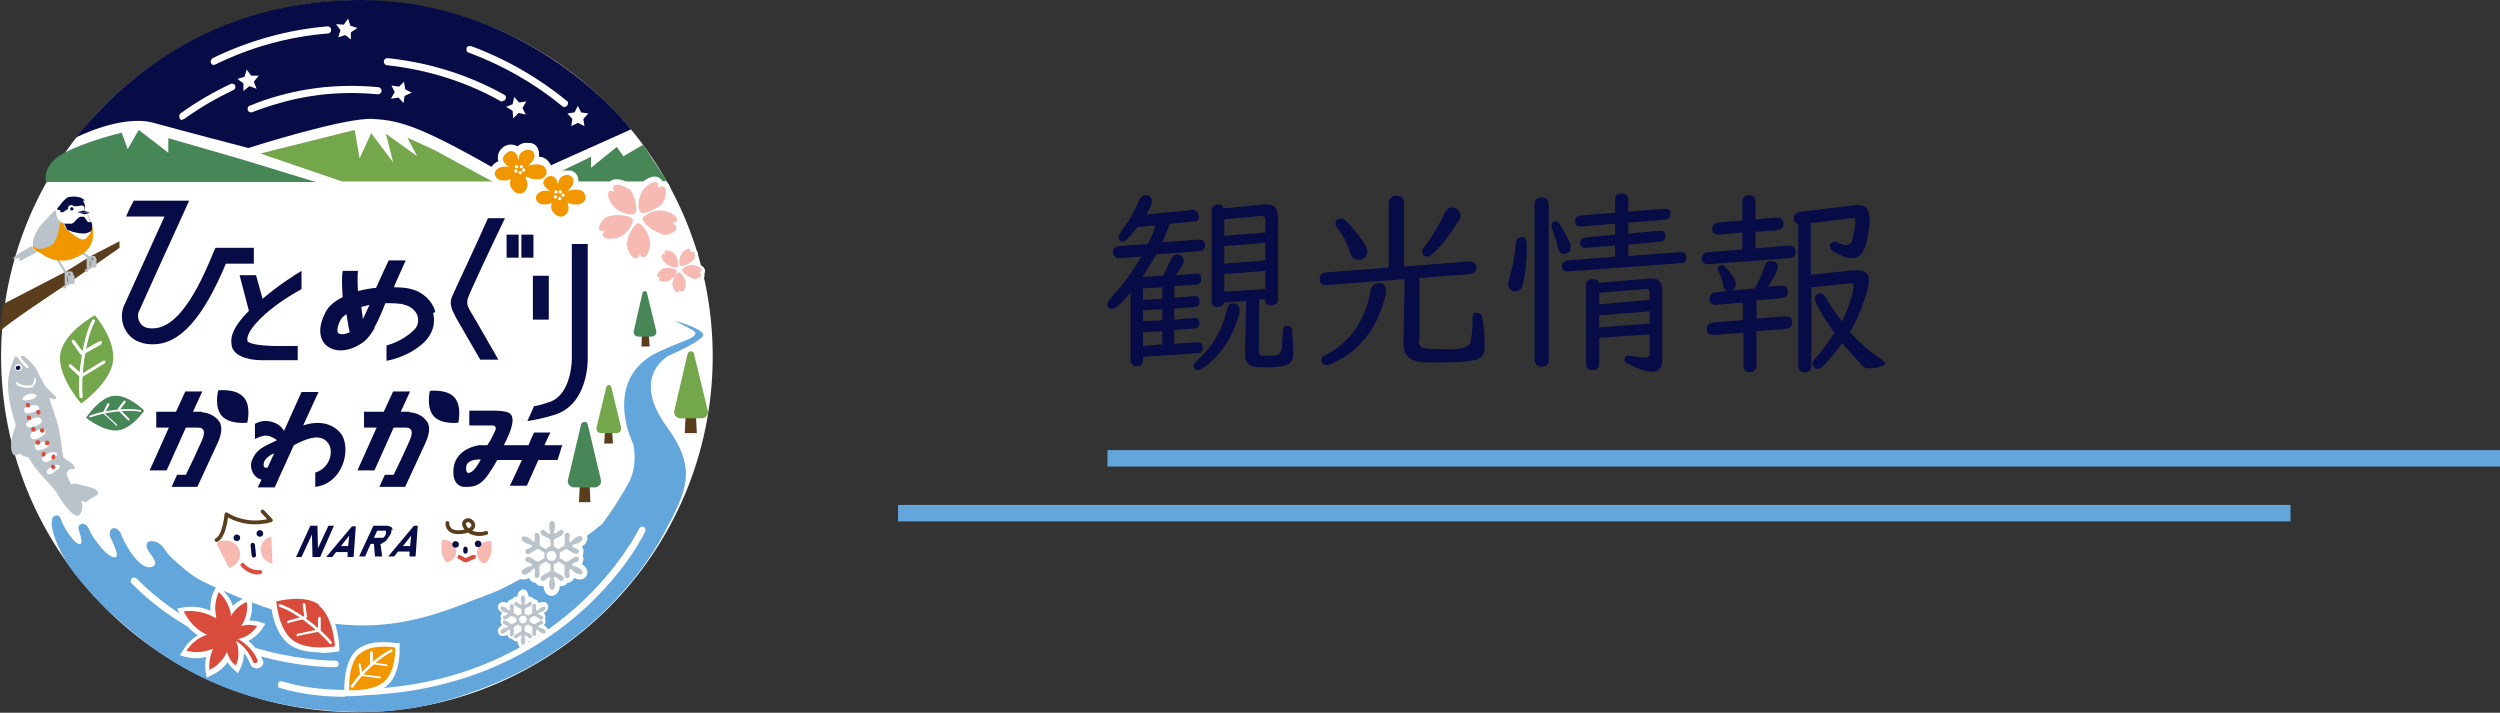<?xml version="1.0" encoding="UTF-8"?>
<svg id="_レイヤー_1" data-name="レイヤー_1" xmlns="http://www.w3.org/2000/svg" version="1.1" viewBox="0 0 456 130">
  <rect x="0" y="0" width="456" height="130" fill="#333333" stroke="none"/>
  <!-- Generator: Adobe Illustrator 29.2.1, SVG Export Plug-In . SVG Version: 2.1.0 Build 116)  -->
  <defs>
    <style>
      .st0 {
        fill: #63a6db;
      }

      .st1 {
        stroke: #63a6db;
        stroke-miterlimit: 10;
        stroke-width: 3px;
      }

      .st1, .st2, .st3 {
        fill: none;
      }

      .st4 {
        fill: #fff;
      }

      .st5 {
        fill: #f6bab2;
      }

      .st6 {
        fill: #593d1c;
      }

      .st7 {
        fill: #b9c3c9;
      }

      .st8 {
        fill: #478657;
      }

      .st9 {
        fill: #f29600;
      }

      .st10 {
        fill: #070c47;
      }

      .st11 {
        fill: #d94c3c;
      }

      .st3 {
        stroke: #593d1c;
        stroke-linecap: round;
        stroke-linejoin: round;
        stroke-width: .7px;
      }

      .st12 {
        fill: #74a64c;
      }
    </style>
  </defs>
  <g>
    <path class="st10" d="M214.2,52.2v2.1l3.7-.3h0c.6,0,.9.3.9,1s-.3.9-.8,1l-3.8.3v2l3.7-.3h0c.3,0,.5,0,.7.3.1.2.2.4.2.6,0,.6-.3.9-.8,1l-3.8.3v2.5l4.2-.3h0c.3,0,.6.1.8.4.1.2.2.4.2.6,0,.6-.3,1-.9,1l-10,.7v.6c0,.7-.4,1.1-1.1,1.1s-1.2-.4-1.2-1.1v-12.3c-.7.9-1.5,1.7-2.4,2.5-.4.3-.7.5-1,.5s-.5-.1-.6-.3c-.2-.2-.2-.4-.2-.6s0-.4.2-.6c0-.1.4-.5,1.1-1.3,1.7-1.9,3.3-4.1,4.9-6.8l-4.2.3h0c-.3,0-.5-.1-.7-.4-.2-.2-.3-.4-.3-.7,0-.7.3-1,.9-1.1l5.5-.4c.5-1.1,1-2.2,1.4-3.4l-3.3.3c-1.4,1.8-2.3,2.7-2.7,2.7s-.4,0-.5-.2c-.2-.2-.3-.4-.3-.6s.2-.6.6-1.2c1.4-1.9,2.4-3.7,3.1-5.4.3-.7.7-1.1,1.3-1.1s.4,0,.6.2c.4.2.5.5.5.9s-.3,1.2-1,2.4l8.4-.8h.1c.4,0,.7.2.9.6.1.2.2.4.2.6,0,.4-.2.7-.6.9-.1,0-.2,0-.4,0l-4.3.4c-.3.9-.8,2-1.4,3.4l6.6-.5h0c.4,0,.7,0,1,.4.1.2.2.4.2.6,0,.7-.3,1-.9,1.1l-8,.6c-.9,1.6-1.7,2.9-2.5,4.1l3.7-.2c.3-.5.8-1.5,1.4-2.8.3-.7.7-1.1,1.2-1.1s.4,0,.6.2c.4.2.6.5.6,1s-.5,1.4-1.5,2.6l3.8-.3h.1c.6,0,.8.3.8,1s-.3.9-.8,1l-4.2.3ZM212,52.4l-3.5.2v2.1l3.5-.2v-2.1ZM212,56.4l-3.5.2v2l3.5-.2v-2ZM212,60.4l-3.5.2v2.5l3.5-.3v-2.5ZM224.8,55.3c.8,0,1.3.4,1.3,1.2s-.1.9-.4,1.8c-.9,2.9-2.4,5.4-4.4,7.3-1.3,1.2-2.2,1.9-2.7,1.9s-.5,0-.7-.3c-.2-.2-.2-.3-.2-.5,0-.3.3-.7.8-1.1,2.6-2.3,4.4-5.3,5.3-9.2.2-.7.5-1.1,1.1-1.1ZM230.8,54.6h-1.1c0,0-.1,9.2-.1,9.2,0,.4,0,.6.1.8.1.2.5.3,1.1.3,1.2,0,2,0,2.3-.2.4-.2.6-.5.7-1.1,0-.5.1-1.6.2-3.2,0-.7.3-1,.8-1s.7.2.9.7c0,.1,0,.3,0,.4.1,1.4.2,2.7.2,3.7s-.2,1.7-.6,2c-.6.5-2,.8-4.2.8s-2.6-.1-3.1-.4c-.6-.3-.9-1-.9-2v-.2l.2-9.5-4.1.3c-.1.6-.5.8-1.1.8s-1.1-.3-1.1-1v-16.7c0-.6.4-1,1.1-1s.9.2,1.1.7l7.3-.7c.2,0,.4,0,.6,0,.8,0,1.3.2,1.6.7.2.3.4.9.4,1.6v15.1c0,.6-.4,1-1.2,1s-1.1-.3-1.1-.9ZM230.8,42.3v-2c0-.6-.2-.9-.7-.9,0,0,0,0-.1,0l-6.7.6v3l7.5-.6ZM230.8,44.3l-7.5.6v3.2l7.5-.6v-3.2ZM230.8,49.4l-7.5.6v3.2l7.5-.5v-3.3Z"/>
    <path class="st10" d="M258.9,50.9v10.8c-.2.9,0,1.5.5,1.7.4.2,1.7.3,4,.3s2.6,0,3.5-.3c.8-.2,1.3-.6,1.4-1.4.2-1,.3-2.3.3-3.8s.3-1.1.9-1.1.7.3.9.9c.3,1.7.4,3.3.4,4.9s-.3,2-.9,2.4c-.8.6-3.2.8-7.1.8s-3.8,0-4.6-.3c-1.2-.3-1.9-1-2.1-2.1,0-.4-.1-.9-.1-1.5l.2-11.3-14.2,1.1h-.1c-.8,0-1.2-.4-1.2-1.1s.4-1.1,1.1-1.2l11.5-.9v-11.8c0-.4.2-.8.5-1,.2-.2.5-.3.9-.3.9,0,1.4.4,1.4,1.3v11.6l11.8-.9c.3,0,.6,0,.9.2.4.2.5.5.5.9,0,.7-.4,1.1-1.2,1.2l-9.2.7ZM251.3,51.6c1,0,1.5.5,1.5,1.4s-.2,1.5-.7,3c-1.5,4.4-4.1,7.6-7.9,9.7-1.1.6-1.9.9-2.3.9s-.6-.2-.8-.5c0-.2-.1-.3-.1-.4,0-.2.1-.5.3-.7,0,0,.3-.2.8-.4,4.2-2.3,6.9-6.1,7.9-11.5.2-1,.7-1.4,1.4-1.4ZM244.6,39.8c.3,0,.6.2.9.5,1.2,1.2,2.3,2.5,3.3,4,.4.6.6,1.1.6,1.6s-.2.8-.5,1.1c-.3.3-.7.4-1.1.4-.7,0-1.2-.4-1.5-1.3-.6-1.7-1.3-3.2-2.3-4.4-.3-.3-.4-.6-.4-.9s.1-.5.3-.7c.2-.2.4-.2.6-.2ZM265,37.9c.3,0,.5,0,.7.2.5.3.7.7.7,1.2s-.2.8-.6,1.4c-1.6,2.5-3.1,4.4-4.5,5.6-.4.4-.7.5-1,.5s-.4,0-.6-.2c-.2-.2-.3-.4-.3-.7s.2-.7.6-1.1c.9-1.2,1.9-2.8,3-4.9.1-.3.3-.6.4-.9.4-.8.9-1.2,1.5-1.2Z"/>
    <path class="st10" d="M277.6,43.2c.6,0,.9.5.9,1.6,0,2.6-.2,4.9-.7,6.9-.2,1-.7,1.4-1.4,1.4s-.3,0-.5,0c-.5-.2-.8-.6-.8-1.2s0-.6.2-1.1c.6-2,1-4.2,1.2-6.5,0-.7.4-1,1-1ZM282.5,37.2v28.5c0,.3,0,.5-.2.7-.3.3-.6.5-1.1.5s-.9-.2-1.1-.6c-.1-.2-.2-.4-.2-.6v-28.5c0-.4.1-.7.4-.9.2-.2.5-.3.9-.3s.8.1,1,.4c.2.2.2.4.2.7ZM283.7,40.3c.3,0,.6.2.8.6.6.9,1.2,2,1.8,3.3.2.4.2.7.2.9,0,.8-.4,1.2-1.2,1.2s-1-.5-1.2-1.4-.6-2-1-3.2c0-.2-.1-.5-.1-.6,0-.5.3-.7.8-.7ZM297,46.7l9.4-.7h.2c.7,0,1,.3,1,.9s-.3,1.1-1,1.1l-20.5,1.5h-.2c-.7,0-1-.3-1-.9s.4-1,1.1-1.1l8.6-.7v-2l-5.2.4c0,0-.1,0-.2,0-.7,0-1-.3-1-.9s.4-.9,1.1-1l5.3-.5v-2l-6.1.5c-.1,0-.2,0-.2,0-.3,0-.6,0-.8-.3-.1-.2-.2-.4-.2-.6,0-.7.3-1,1-1.1l6.3-.5v-2.4c0-.4.1-.7.4-.9.2-.2.5-.2.8-.2.4,0,.8.1,1,.4.2.2.2.4.2.7v2.2l6.5-.5h.2c.5,0,.8.1,1,.5,0,.1,0,.3,0,.4,0,.7-.4,1-1.1,1.1l-6.6.5v2l5.6-.5h.2c.7,0,1,.3,1,.9s-.3,1-1,1.1l-5.8.5v2.1ZM300.9,61l-9.2.6v4.7c0,.8-.4,1.2-1.2,1.2s-1.2-.4-1.2-1.2v-14.2c0-.8.4-1.2,1.2-1.2s1,.2,1.1.7l9.2-.8c0,0,.2,0,.4,0,1.4,0,2,.7,2,2.2v12.7c0,1.4-.6,2.1-1.8,2.1s-2.5-.5-4.4-1.4c-.5-.2-.7-.5-.7-.8,0-.5.2-.7.7-.7s.3,0,.5,0c1.1.2,1.9.3,2.6.3s.8-.3.8-.9v-3.4ZM300.9,54.8v-1.4c0-.4-.2-.7-.6-.7h-.1l-8.5.7v2.1l9.2-.8ZM300.9,56.8l-9.2.7v2.2l9.2-.7v-2.2Z"/>
    <path class="st10" d="M320.2,42.2v3.1l5.9-.5h.2c.8,0,1.2.3,1.2,1.1s-.4,1.2-1.2,1.2l-14.7,1.1c-.8,0-1.2-.4-1.2-1s.4-1.2,1.2-1.2l6.2-.5v-3.1l-4.3.4c-.8,0-1.2-.4-1.2-1s.4-1.2,1.2-1.2l4.3-.4v-3.4c0-.4.1-.7.4-.9.2-.2.5-.3.8-.3.8,0,1.2.4,1.2,1.2v3.2l3.7-.3c0,0,.2,0,.2,0,.8,0,1.2.3,1.2,1.1s-.4,1.1-1.2,1.2l-3.8.3ZM320.4,54.9v3.2l5.2-.4c.9,0,1.3.3,1.3,1.1s-.4,1.1-1.2,1.2l-5.3.4v6.3c0,.3-.1.6-.3.8s-.5.4-.9.4c-.8,0-1.2-.4-1.2-1.1v-6.1l-5.5.4c-.8,0-1.2-.4-1.2-1.1s.4-1.1,1.2-1.2l5.4-.4v-3.2l-4.9.4c-.8,0-1.2-.4-1.2-1.1s.4-1.1,1.2-1.2l2.1-.2c-.3,0-.6-.4-.7-.8-.3-1.3-.6-2.2-.9-2.7-.1-.2-.2-.4-.2-.6s0-.4.3-.5.3-.2.4-.2c.3,0,.8.4,1.4,1.2.8,1,1.2,1.8,1.2,2.4s-.3.9-.8,1.1l4.3-.4c.8-1.5,1.4-2.9,1.8-4.1.2-.6.5-.9,1-.9s.5,0,.7.1c.5.2.7.6.7,1s-.6,1.8-1.8,3.6l2.3-.2c0,0,.2,0,.2,0,.8,0,1.1.4,1.1,1.1s-.4,1.1-1.2,1.2l-4.6.4ZM328,40.9c-.5-.2-.8-.5-.8-1.1s.4-1.1,1.3-1.2l10.1-1.2c.1,0,.3,0,.4,0,1.3,0,2,.8,2,2.4s0,1.7-.3,3c-.2,1.4-.5,2.4-.9,3.1-.5.8-1.1,1.2-2,1.2s-1.9-.4-3.2-1.1c-.5-.3-.8-.6-.8-.9s0-.2,0-.4c.1-.4.4-.6.8-.6s.4,0,.7.2c.6.2,1.1.4,1.5.4s.9-.3,1.1-1c.3-1.2.5-2.3.5-3.3s-.2-.6-.5-.6l-7.6.9v9.4l7.8-.8c.2,0,.4,0,.7,0,1.4,0,2.1.6,2.1,1.8s-.3,1.8-.8,3.5c-.7,2.2-1.6,4.2-2.7,6,1.8,1.9,3.7,3.6,5.8,5,.4.3.7.5.7.7s-.2.4-.7.5c-.8.3-1.6.4-2.3.4s-.9-.2-1.3-.6c-.9-1-2.1-2.3-3.6-4-1.1,1.5-2.2,2.9-3.5,4.2-.4.4-.7.5-1,.5s-.5,0-.6-.3-.3-.4-.3-.7.3-.7.8-1.3c.9-.9,1.9-2.4,3.2-4.3-1.3-1.8-2.4-3.5-3.3-5.3-.2-.4-.3-.7-.3-.9,0-.3.1-.6.4-.8.2-.1.4-.2.6-.2.4,0,.7.3,1.1.9.7,1.2,1.6,2.6,2.9,4.2.6-1.2,1.2-2.7,1.7-4.4.3-1,.4-1.7.4-2.1s-.1-.4-.4-.4-.2,0-.3,0l-7,.7v14.3c0,.8-.4,1.2-1.2,1.2s-1.2-.4-1.2-1.2v-25.8Z"/>
  </g>
  <rect class="st2" x="202" width="212" height="130"/>
  <line class="st1" x1="417.8" y1="93.6" x2="163.8" y2="93.6"/>
  <line class="st1" x1="202" y1="83.6" x2="456" y2="83.6"/>
  <g>
    <circle class="st4" cx="65.1" cy="65" r="64.9"/>
    <g>
      <path class="st4" d="M15.9,38.7c0,0,0,0,0,0,0,0,0-.1,0-.3s0-.4,0-.4c0,0,0-.2,0-.2l-.3-.2h-.8c0,0-.8,0-.8,0l-1.9,1.2-.2.2h-.3s0-.2,0-.2v-.2h-.7c0,0,0-.2,0-.2,0,0,0,0,0,0,0,0,0,0-.2.2v.6c0,0-.2.2-.2.3s0,.3,0,.3v.2c.1,0,.3,0,.3,0l.2.2.5.2h0s.4.4.4.4h0c0,0,1,.1,1,.1s.5,0,.5,0c0,0,.2,0,.3-.1.1,0,.4-.3.4-.3,0,0,.5-.4.5-.4l.3-.4h.9s.1.2.1.3c0,0,.2.3.3.4,0,0,.3.3.3.3h.3s-.6-1.8-.6-1.8v-.2Z"/>
      <path class="st7" d="M15.9,38.7v.2c0,0,.5,1.8.5,1.8h.1s.2,0,.2,0h0c-.3-.9-.7-1.7-.8-1.9Z"/>
      <g>
        <path class="st0" d="M121.5,65.1c5.1-2.3,7.2-3.6,6.7-4.3-.8-1.1-5.1-2.3-5.1-2.3,0,0,1.3.7,3.2,1.7,1.6.9-.7,1.7-2.5,2.4-.7.3-1.8.7-2.8,1.2-.6.2-1.1.5-1.7.8,0,0,0,0,0,0h0c-7.6,4.2-5.6,12.6-3.8,16.4.2.8.7,4.1-.7,6.8-1,1.9-2.8,4.9-5,7.8-1.6,1.3-9,7.3-18.9,12.1-1.7.7-3.3,1.3-4.9,1.9-12.4,5-24.1,7.6-45.6-2,0,0-.4-.1-.8-.3-1.8-.9-3.3-1.4-5.2-2.9-2.3-1.8-3.7-3.2-4-3.7-.6-.9-1.4-2-2.7-2s-1.1,1.2-.5,2c.6.9,1.9,2.2.5,2.7-2.5.8-5.4-5.2-5.6-5.9-.2-.7-1-1.4-1.6-1.1-.6.3-.5,1.1-.4,1.5.1.4,2.3,4.3.5,3.7-1.7-.5-4.1-4.3-4.3-4.9-.2-.6-.8-1.4-1.5-1.1-.7.3-.5.8-.3,1.5.2.7.8,2.4-.2,2.1-1-.3-2.9-3.4-3.2-4.5-.3-1.1-1.5-.7-1.6,0-.5,2.3,2,6.7,2,6.7,1.9,3.9,8.3,10.1,8.3,10.1,6.3,5.5,18.2,17.1,42.8,18.3,7.3.3,15.3,0,27.8-5.2,16.4-6.8,26.4-19.2,30.7-27.3,4.3-8,6.1-11.8.5-19.5-5.5-7.6-1.8-11.4,0-12.7Z"/>
        <path class="st10" d="M13.8,25.1s8.4-4.3,14.2-2.7c5.8,1.6,17.3,4.6,17.3,4.6,0,0,17.8-5.7,22.8-5.3,5,.3,8.7,1.2,26,11.3l21-9.4S97.2-.2,65,0C35.3.3,19.4,18.2,13.8,25.1Z"/>
        <path class="st4" d="M103,19.5c-.2,0-.3,0-.4-.1-5.1-4.2-10.9-7.5-17.1-9.8-.2,0-.3-.2-.4-.3,0-.2,0-.3,0-.5,0-.3.3-.4.6-.4s.2,0,.2,0c6.3,2.3,12.2,5.7,17.5,10,.3.2.3.6,0,.9-.1.2-.3.2-.5.2Z"/>
        <path class="st4" d="M39,11.9h0c-.2,0-.4-.2-.5-.4-.2-.3,0-.7.3-.9,6.6-3.2,13.7-5.2,21-5.8h0c.3,0,.6.3.6.6,0,.4-.2.7-.6.7-7.2.6-14.1,2.5-20.6,5.7,0,0-.2,0-.3,0h0Z"/>
        <polygon class="st4" points="45 12.7 45.8 13.8 47.2 13.8 46.3 14.9 46.8 16.2 45.5 15.7 44.4 16.6 44.4 15.2 43.3 14.4 44.6 14 45 12.7"/>
        <polygon class="st4" points="63.5 3.4 63.9 4.7 65.2 5.1 64 5.9 64 7.2 63 6.4 61.7 6.8 62.1 5.5 61.3 4.4 62.7 4.5 63.5 3.4"/>
        <polygon class="st4" points="73.7 14.9 73.9 16.3 75.1 16.9 73.8 17.5 73.6 18.8 72.7 17.8 71.3 18 72 16.8 71.4 15.6 72.8 15.8 73.7 14.9"/>
        <polygon class="st4" points="105.4 19.3 106 20.5 107.3 20.7 106.4 21.7 106.6 23 105.4 22.4 104.2 23 104.4 21.7 103.5 20.7 104.8 20.5 105.4 19.3"/>
        <polygon class="st4" points="93.8 17.7 94.7 18.7 96 18.5 95.3 19.7 95.9 20.9 94.6 20.6 93.6 21.6 93.5 20.2 92.3 19.5 93.5 19 93.8 17.7"/>
        <polygon class="st8" points="117.3 26.4 113.7 28.5 112.5 26.8 107.8 30.6 107.8 28.6 98.5 33.1 121.7 33.1 117.3 26.4"/>
        <path class="st8" d="M30.7,25.1v2.8c.1,0-5.4-4.2-5.4-4.2l-2,3.5-1.1-3s-6.7,1.6-10.7,3.8-3.1,5.2-3.1,5.2h49.2l-13.4-4.1-13.5-3.9Z"/>
        <polygon class="st12" points="74.3 25.1 76.1 28.5 70.4 24.4 71.7 29.6 67.7 24.3 65.6 28.9 64.7 23.7 47.5 28 62.4 33.1 89.8 33.1 79.3 27.4 74.3 25.1"/>
        <g>
          <polygon class="st6" points="126.9 74.9 125.1 74.9 124.9 79 127.1 79 126.9 74.9"/>
          <path class="st12" d="M128,76.3h-3.9c-.7,0-1.3-.7-1.1-1.4l2.4-10.3c.2-.7,1.1-.7,1.2,0l2.5,10.3c.2.7-.4,1.4-1.1,1.4Z"/>
        </g>
        <g>
          <polygon class="st6" points="118.3 60.4 117.1 60.4 117 63.2 118.5 63.2 118.3 60.4"/>
          <path class="st8" d="M119.1,61.4h-2.7c-.5,0-.9-.5-.8-1l1.6-7c.1-.4.7-.4.8,0l1.7,7c.1.5-.3,1-.8,1Z"/>
        </g>
        <g>
          <polygon class="st6" points="107.5 87.6 105.8 87.6 105.6 91.6 107.7 91.6 107.5 87.6"/>
          <path class="st8" d="M108.5,88.9h-3.8c-.7,0-1.3-.7-1.1-1.4l2.4-10.1c.2-.6,1.1-.6,1.2,0l2.4,10.1c.2.7-.4,1.4-1.1,1.4Z"/>
        </g>
        <g>
          <polygon class="st6" points="111.6 78 110.4 78 110.2 80.9 111.8 80.9 111.6 78"/>
          <path class="st12" d="M112.4,79h-2.8c-.5,0-.9-.5-.8-1l1.8-7.4c.1-.5.8-.5.9,0l1.8,7.4c.1.5-.3,1-.8,1Z"/>
        </g>
        <path class="st4" d="M45.8,20.5c-.2,0-.5-.1-.6-.4-.1-.3,0-.7.3-.8,3.4-1.4,7-2.4,10.6-3,4.3-.7,8.6-.8,12.9-.4.3,0,.6.3.6.7,0,.3-.3.6-.7.6-4.2-.4-8.4-.3-12.6.4-3.6.6-7,1.6-10.4,2.9,0,0-.2,0-.2,0Z"/>
        <path class="st4" d="M33.3,21.9c-.2,0-.4,0-.5-.3-.2-.3-.1-.7.1-.9,2.9-2.1,6-3.9,9.2-5.4.3-.1.7,0,.8.3.1.3,0,.7-.3.8-3.1,1.5-6.1,3.2-9,5.3-.1,0-.2.1-.4.1Z"/>
        <path class="st4" d="M91.7,18.5c-.1,0-.2,0-.3,0-6.4-3.6-13.4-5.8-20.8-6.6-.3,0-.6-.3-.6-.7,0-.3.3-.6.7-.6,7.5.8,14.7,3,21.3,6.7.3.2.4.5.2.8-.1.2-.3.3-.5.3Z"/>
        <path class="st4" d="M62.9,127.1c-3,0-7.5-.3-11.8-1.6-.3,0-.5-.4-.4-.8s.4-.5.8-.4c7.3,2.2,15.1,1.4,15.2,1.4,36.5-1.5,49.7-29,49.9-29.3.1-.3.5-.4.8-.3.3.1.4.5.3.8-.1.3-3.4,7.2-11.4,14.4-7.3,6.6-20.1,14.7-39.6,15.5-.1,0-1.6.2-3.8.2Z"/>
        <path class="st4" d="M57.2,121.5c-7-.7-21.8-3.5-33.2-15.1-.2-.2-.2-.6,0-.9.2-.2.6-.2.9,0,15,15.3,36.1,15,36.3,15,.3,0,.6.3.6.6,0,.3-.3.6-.6.6,0,0-1.6,0-4.1-.2Z"/>
        <g>
          <path class="st4" d="M121.6,37.6c0,0-.1,0-.2,0,0,0,.1-.1.2-.2.6-.7.8-2,.7-2.9-.1-.7-.5-1.1-.7-1.3-.3-.2-.5-.2-.8-.2-.1-.2-.3-.4-.5-.5-.2-.2-.5-.3-.9-.3-1,0-2.2.9-2.7,1.5-.3.4-.6.8-.8,1.3-.2-.4-.4-.7-.6-1-.6-.8-1.9-1.3-2.8-1.3s-1.1.3-1.3.5c-.2.2-.3.5-.4.7-.2,0-.4.2-.6.4-1,1,0,2.9.5,3.7.1.2.3.4.5.5-.2,0-.5.1-.7.2-.9.3-1.8,1.3-2.1,2.1-.3.7-.2,1.2,0,1.5.1.3.3.5.5.6,0,.2,0,.5.1.6.2.5.7,1,2.1,1s1.1,0,1.6-.2c.2,0,.5-.2.7-.3,0,.2,0,.4,0,.6,0,.9.5,2,1.1,2.6.4.4.9.7,1.4.7h0s0,0,0,0c.3,0,.6-.1.8-.3.2,0,.4.1.6.1h0c1.4,0,2-2.1,2-3.1,0-.5,0-.9-.1-1.3.4.2.8.3,1.2.4.2,0,.4,0,.6,0,1.2,0,3-.8,3.1-2,0-.3,0-.6-.1-.8.1-.2.2-.4.2-.6.2-1.4-1.7-2.3-2.7-2.6Z"/>
          <path class="st5" d="M114.4,44.8c0,.9.9,2.4,1.6,2.3.7,0,.4-.7.7-.7.3,0,0,.6.7.5.7,0,1.1-1.5,1.2-2.3,0-2-1.6-3.9-2.2-3.9-.6,0-2,2.1-2.1,4Z"/>
          <path class="st5" d="M110.9,39.5c-.9.3-1.9,1.7-1.6,2.3.3.6.8.1.9.4.1.3-.5.2-.2.9.3.6,1.8.5,2.6.3,1.9-.6,3.1-2.9,2.8-3.4-.3-.6-2.7-1.1-4.5-.5Z"/>
          <path class="st5" d="M114.7,34.6c-.6-.7-2.3-1.2-2.7-.7-.5.5.1.8,0,1-.2.2-.4-.4-.9,0-.5.5.1,1.9.6,2.5,1.2,1.6,3.7,2,4.2,1.5.4-.4.1-2.9-1-4.4Z"/>
          <path class="st5" d="M120.9,36.9c.6-.7.8-2.5.2-2.8-.6-.4-.8.3-1,.1-.3-.2.3-.5-.3-.9-.6-.4-1.8.5-2.3,1.1-1.3,1.5-1.2,4-.6,4.4.5.3,2.9-.5,4.1-1.9Z"/>
          <path class="st5" d="M120.8,42.8c.9.2,2.5-.4,2.6-1.2,0-.7-.6-.5-.6-.9,0-.3.6,0,.7-.6,0-.7-1.3-1.4-2.1-1.6-2-.5-4.1.8-4.2,1.4,0,.6,1.7,2.3,3.6,2.8Z"/>
        </g>
        <g>
          <path class="st4" d="M126.9,48s0,0-.1,0c0,0,0,0,.1-.1.4-.4.5-1.2.4-1.6,0-.4-.3-.6-.4-.7-.1,0-.3-.1-.4-.1,0-.1-.2-.2-.3-.3-.1,0-.3-.1-.5-.1-.6,0-1.2.5-1.5.9-.2.2-.3.5-.4.7-.1-.2-.2-.4-.4-.6-.4-.5-1.1-.7-1.6-.7s-.6.1-.7.3c-.1.1-.2.3-.2.4-.1,0-.2.1-.3.2-.6.6,0,1.7.3,2.1,0,.1.2.2.3.3-.1,0-.3,0-.4,0-.5.2-1,.7-1.2,1.2-.2.4-.1.7,0,.9,0,.2.2.3.3.4,0,.1,0,.3,0,.4.1.3.4.6,1.2.6s.7,0,.9-.1c.1,0,.3-.1.4-.2,0,.1,0,.2,0,.3,0,.5.3,1.1.6,1.5.2.3.5.4.8.4h0s0,0,0,0c.2,0,.3,0,.4-.2.1,0,.2,0,.3,0h0c.8,0,1.1-1.2,1.2-1.8,0-.3,0-.5,0-.8.2.1.5.2.7.2.1,0,.2,0,.3,0,.7,0,1.7-.4,1.8-1.1,0-.2,0-.3,0-.5,0-.1.1-.2.1-.4.1-.8-1-1.3-1.6-1.5Z"/>
          <path class="st5" d="M122.7,52c0,.5.5,1.4.9,1.3.4,0,.2-.4.4-.4.2,0,0,.3.4.3.4,0,.7-.9.7-1.3,0-1.2-.9-2.2-1.3-2.2-.4,0-1.1,1.2-1.2,2.3Z"/>
          <path class="st5" d="M120.8,49.1c-.5.2-1.1,1-.9,1.3.2.4.5,0,.5.2,0,.2-.3.1-.1.5.2.4,1.1.3,1.5.2,1.1-.4,1.8-1.6,1.6-2-.2-.3-1.5-.6-2.6-.3Z"/>
          <path class="st5" d="M122.9,46.2c-.3-.4-1.3-.7-1.6-.4-.3.3,0,.5,0,.6-.1.1-.2-.2-.5,0-.3.3,0,1.1.4,1.4.7.9,2.1,1.1,2.4.9.3-.3,0-1.7-.6-2.5Z"/>
          <path class="st5" d="M126.5,47.5c.3-.4.4-1.4,0-1.6-.3-.2-.4.2-.6,0-.2-.1.2-.3-.1-.5-.3-.2-1.1.3-1.3.6-.7.9-.7,2.3-.4,2.5.3.2,1.6-.3,2.4-1.1Z"/>
          <path class="st5" d="M126.4,50.9c.5.1,1.5-.3,1.5-.7,0-.4-.3-.3-.3-.5,0-.2.3,0,.4-.4,0-.4-.7-.8-1.2-.9-1.1-.3-2.4.5-2.4.8,0,.4,1,1.3,2,1.6Z"/>
        </g>
        <g>
          <path class="st12" d="M11,64.6c-.6,4,3.8,9,3.8,9,0,0,5.2-3.6,5.8-7.6s-3.3-8.5-3.3-8.5c0,0-5.7,3.1-6.3,7.1Z"/>
          <path class="st4" d="M14.9,72.6s0,0-.1,0c-.2,0-.3,0-.3-.3-.4-3.7.6-10.7,2.3-13.9,0-.1.2-.2.4-.1.1,0,.2.2.1.4-1.7,3.1-2.6,10-2.2,13.6,0,.1,0,.2-.1.3Z"/>
          <path class="st4" d="M14.9,68.8c-.1,0-.2,0-.3,0l-2-1.9c-.1-.1-.1-.3,0-.4.1-.1.3-.1.4,0l1.9,1.7,3.9-2.4c.1,0,.3,0,.4,0,0,.1,0,.3,0,.4l-4.1,2.5s0,0,0,0Z"/>
          <path class="st4" d="M18.5,62.8h0s-3.4,1.9-3.4,1.9c-.1,0-.3,0-.4,0l-1.6-2.3c0-.1,0-.3,0-.4.1,0,.3,0,.4,0l1.5,2,3.2-1.8c.1,0,.3,0,.4.1,0,.1,0,.3-.1.4Z"/>
        </g>
        <g>
          <path class="st4" d="M48.2,113.7l-1-.3c-.6-.2-1.1-.2-1.7-.2.4-1.1.6-2.3.4-3.6l-.2-1.1-1,.5c-.8.4-1.6.9-2.2,1.5-.4-1.2-1.2-2.2-2.1-3.1l-.8-.7-.5,1c-.6,1.2-.8,2.4-.7,3.7-1.6-.7-3.3-.9-5-.6l-1.1.2.5,1c.7,1.6,1.8,2.9,3.3,3.9-1.1.6-2,1.5-2.7,2.7l-.6.9,1,.3c1.2.3,2.5.4,3.8,0-.2.9-.2,1.8-.1,2.7l.2,1.1,1-.5c1.1-.5,2.1-1.3,2.8-2.3.3.5.7.9,1.1,1.3l.8.7.5-1c.4-.8.6-1.8.6-2.7.5.6.8,1.2,1.2,2.1.2.5.8.8,1.3.7s.7-.3.9-.6.2-.6,0-.9c-.5-1.3-1.4-2.5-2.6-3.5,1-.5,1.9-1.3,2.5-2.2l.6-.9Z"/>
          <path class="st11" d="M43.4,116.7h-.2c.4-.2.8-.3,1.1-.4,1.1-.4,2-1.2,2.6-2.1-.9-.3-2-.3-2.9,0,.1-.2.2-.4.3-.5.7-1.3.9-2.6.7-3.9-1.2.5-2.2,1.4-2.9,2.6,0-.2,0-.3,0-.5-.3-1.5-1.1-2.9-2.2-3.9-.6,1.3-.8,2.9-.5,4.4,0,.1,0,.3.1.4-.2-.1-.4-.2-.6-.3-1.7-.9-3.6-1.2-5.4-1,.8,1.6,2,3.1,3.7,4,.2.1.4.2.6.3-.1,0-.3,0-.4.1-1.5.6-2.6,1.6-3.4,2.8,1.4.4,3,.3,4.4-.2.2,0,.3-.1.5-.2-.6,1.2-.8,2.6-.7,3.9,1.2-.6,2.2-1.5,2.9-2.7.1-.2.2-.4.3-.6.3,1,.8,1.9,1.6,2.5.5-1,.6-2.1.4-3.3,0-.4-.2-.8-.4-1.1h.2c1.4.9,2.4,2.3,3,3.8.2.4.9,0,.8-.3-.6-1.7-2-3-3.5-3.9Z"/>
        </g>
        <g>
          <g>
            <g>
              <path class="st10" d="M55,52.7v-3.3c-1,.6-4.2,2.6-7.1,5.1l-1.2-4.3h-3s1.7,6.5,1.7,6.5c-1.9,1.9-3.3,3.9-3.2,5.6,0,1.1.3,1.7,1.1,2.3,1,.7,2.7,1.1,4.4,1.1,2.7,0,5.4,0,6.6,0v-2.6c-2.7,0-7.3.2-9-.7-.1,0-.2-.3-.2-.5,0-2,4.1-6,9.8-9.1Z"/>
              <g>
                <path class="st10" d="M74.7,75.1h-1.6l1.7-3.7h-3.1s-1.7,3.7-1.7,3.7h-3.6v2.9h2.3l-3.5,7.8h3.1s3.5-7.8,3.5-7.8h2.2c1.6,0,1.1,1.5.7,2.4-.7,1.6-1.9,4.2-2.9,6.2h-1.6s-1,2.2-1,2.2h4.7s0,0,0,0c.7-1.5,2.6-5.6,3.7-8,.6-1.3,1-2.9.3-3.9-1.2-1.7-3.2-1.7-3.2-1.7Z"/>
                <path class="st10" d="M82.9,72.5c-1.4-1.6-4.5-1.2-4.5-1.2,0,0-.7,3,.7,4.6,1.4,1.6,4.5,1.2,4.5,1.2,0,0,.7-3-.7-4.6Z"/>
              </g>
              <g>
                <g>
                  <path class="st10" d="M62.6,79.8c-.5-1.2-2.8-3.7-7.3-2.2l2.8-6.1h-3.1s-1.4,3.1-1.4,3.1h0s-1.8,4-1.8,4c-.3-.6-.8-1-1.3-1.3-2-1-3.4-.3-4,0v2.8c1.1-.6,2-.8,2.8-.5,0,0,1.1.5,1.2.7-2.7,1.3-3.8,1.7-4.6,3.8-.4,1.1.2,2.7,1.3,3.2.1,0,.3.1.5.2l-.7,1.4h3.1s1.4-3.1,1.4-3.1h0s2.1-4.6,2.1-4.6c.4-.2.8-.4,1.2-.6,1.4-.6,3.8-1.6,5.1.3,1,1.4.3,4.5-2.4,5.3v2.6c4.6-.5,6.4-5.9,5.1-9ZM48.4,85.3s-.4,0-.3-.7c0-.6.8-1.5,1.9-1.9l-1.2,2.6c-.1,0-.2,0-.3,0Z"/>
                  <path class="st10" d="M79.4,56.9c-.5-2-2.3-3.7-4.5-4.2-.7-.2-1.9-.3-3-.3,0,0,0-.1,0-.2l2.1-4.7h-3.1s-.9,1.9-.9,1.9h0s0,0,0,0l-1.4,3.1c-1.1.1-2.2.3-3.3.6-.1-1.4-.1-2.7,0-3.7h-2.8c-.2,1.4-.1,3.1,0,4.8-1.4.7-2.6,1.6-3.2,2.9-1.2,2.3-1.2,4.5.1,5.8,1.4,1.3,3.7,1.4,6.1,0,1.3-.7,2.1-1.8,2.8-3h0s0-.2,0-.2c.8-1.4,1.4-2.9,2-4.4,1.1,0,2.7,0,3.5.3,1.2.3,2.2,1.2,2.4,2.2.2.9,0,1.8-.8,2.5-2.2,2.1-4.9,2.7-4.9,2.7v2.8c.2,0,4.1-.7,6.9-3.4,1.5-1.5,2.1-3.4,1.6-5.3ZM67.4,55.6l-1.2,2.6c-.1-.7-.2-1.4-.3-2.2.5-.1,1-.3,1.5-.4ZM61.7,60.8c-.2-.2-.3-1.1.4-2.4.2-.4.6-.8,1.1-1.1.2,1.4.4,2.6.6,3.3-1.1.5-1.8.4-2,.2Z"/>
                </g>
                <g>
                  <path class="st10" d="M36.8,75.1h-1.6l1.7-3.7h-3.1s-1.7,3.7-1.7,3.7h-3.6v2.9h2.3l-3.5,7.8h3.1s3.5-7.8,3.5-7.8h2.2c1.6,0,1.1,1.5.7,2.4-.7,1.6-1.9,4.2-2.9,6.2h-1.6s-1,2.2-1,2.2h4.7s0,0,0,0c.7-1.5,2.6-5.6,3.7-8,.6-1.3,1-2.9.3-3.9-1.2-1.7-3.2-1.7-3.2-1.7Z"/>
                  <path class="st10" d="M44.4,72.4c-1.5-1.6-4.6-1.2-4.6-1.2,0,0-.8,3.1.7,4.7s4.6,1.2,4.6,1.2c0,0,.8-3.1-.7-4.7Z"/>
                </g>
              </g>
              <g>
                <rect class="st10" x="92.4" y="42.8" width="2.2" height="4.2"/>
                <rect class="st10" x="95.1" y="42.8" width="2.2" height="4.2"/>
                <path class="st10" d="M92.1,39.8h-3.1c-2.1,4.8-6,13-6.5,14.2-.6,1.3-.2,2.3.7,4,.8,1.4,4.4,7.6,4.4,7.6h3.3s-4.4-7.7-5.2-9c-.6-1.1-.5-1.3-.4-2.1.3-1,4.4-9.7,6.8-14.7Z"/>
              </g>
            </g>
            <path class="st10" d="M39.3,45.2l-.4.9c-3.8,9.4-7.4,13.9-11.2,13.8-1.1,0-1.8-.4-2.2-1.1-.4-.7-.4-1.5-.2-1.9.2-.5,5.5-12.2,8.3-18.3l.9-2h-10.1c-.5.9-1,1.9-1.4,2.9h7c-2.1,4.7-7.2,15.8-7.4,16.3-.5,1.2-.6,3,.4,4.6.9,1.5,2.5,2.3,4.5,2.4.1,0,.2,0,.4,0,4.9,0,9.1-4.7,13.3-14.7h5.1v-2.9h-7Z"/>
          </g>
          <g>
            <rect class="st10" x="97.2" y="50.3" width="2.9" height="8"/>
            <path class="st10" d="M107.2,65.5v-21h-2.9v21c0,0,0,6.4-4,7.8-1.2.4-1.8.6-2.9.8l-1.2,2.7c1.3-.2,2.9-.5,4.8-1.1,6.3-1.8,6.2-9.9,6.2-10.2Z"/>
          </g>
          <path class="st10" d="M102.4,81.2h-3.1c.4-.8.7-1.6,1.1-2.3h-3c-.4.8-.7,1.6-1,2.3h-2.2s-2.3,0-2.3,0c1.4-2.7,2.4-5.4.7-6-.6-.2-1.3-.3-2.9-.3-2.1,0-4,0-4.1,0v2.7s2.1,0,4.2,0c1,0,.5,1,.5,1-.3.6-.6,1.4-1.4,2.6h-1.5c-2.8.5-4.6,2.1-4.7,4.6-.1,2.4,1.1,2.9,1.8,3,.3,0,.7,0,.9,0,1.1,0,2.3-.4,3.4-1.9.5-.7,1-1.4,1.9-3h2.6s1.9,0,1.9,0c-1.1,2.4-1.9,4.1-2.2,4.7h3.1c.6-1.4,1.4-3.1,2.1-4.7h3.5c.3-.9.6-1.9.9-2.9ZM85.6,86.3c-.5,0-.6-.5-.6-.8,0-1.3,1-1.7,2.7-1.7-.9,1.7-1.6,2.4-2.1,2.4Z"/>
        </g>
        <g>
          <path class="st4" d="M68.9,126c-2.3.9-5.2.8-5.3.8h-.8c0,0,0-.8,0-.8,0-.2-.2-5.1,2.1-7.3.4-.4,1-.7,1.6-1,2.4-1,5.5-.4,5.7-.4h.7c0,.1,0,.8,0,.8,0,.2.2,4.6-2.1,6.8-.5.5-1.1.8-1.9,1.1h0Z"/>
          <path class="st9" d="M65.5,119.3c-2.1,1.9-1.8,6.6-1.8,6.6,0,0,4.4.3,6.5-1.7s1.9-6.1,1.9-6.1c0,0-4.4-.8-6.5,1.2Z"/>
          <path class="st4" d="M64.2,125.4c0,0-.1,0-.2,0,0,0-.1-.2,0-.3,1.4-2.2,4.9-5.6,7.3-6.6.1,0,.2,0,.3.1,0,.1,0,.2-.1.3-2.3,1-5.8,4.4-7.1,6.5,0,0,0,0,0,0Z"/>
          <path class="st4" d="M69.2,123.7s0,0,0,0l-3.3-.4c0,0-.2,0-.2-.2l-.3-1.9c0-.1,0-.2.2-.2.1,0,.2,0,.2.2l.3,1.8,3.2.4c.1,0,.2.1.2.2,0,0,0,.1-.1.2Z"/>
          <path class="st4" d="M70.5,121.5s0,0-.1,0l-2.7-.4c-.1,0-.2-.1-.2-.2v-1.9c0-.1.2-.2.3-.2.1,0,.2,0,.2.2v1.8c0,0,2.5.4,2.5.4.1,0,.2.1.2.2,0,0,0,.1-.1.2Z"/>
        </g>
        <g>
          <path class="st8" d="M20.7,72.2c-2.6.3-5,4-5,4,0,0,3.2,2.6,5.8,2.3s4.8-3.6,4.8-3.6c0,0-2.9-3-5.6-2.7Z"/>
          <path class="st4" d="M16.4,76.1c0,0-.1,0-.1-.1,0,0,0-.2.1-.2,2.2-.9,6.8-1.5,9.2-1,.1,0,.2.1.1.2,0,.1-.1.2-.2.1-2.3-.5-6.8.2-8.9,1,0,0,0,0-.1,0Z"/>
          <path class="st4" d="M21.1,77.5s0,0,0,0l-2.3-2.1c0,0,0-.2,0-.2l.8-1.6c0,0,.2-.1.3,0,0,0,.1.2,0,.3l-.8,1.5,2.2,2c0,0,0,.2,0,.3,0,0-.1,0-.2,0Z"/>
          <path class="st4" d="M23.3,76.6s0,0,0,0l-1.8-1.8c0,0,0-.2,0-.3l1.1-1.4c0,0,.2,0,.3,0,0,0,0,.2,0,.3l-1,1.3,1.7,1.7c0,0,0,.2,0,.3,0,0-.1,0-.2,0Z"/>
        </g>
        <g>
          <path class="st4" d="M58.5,119c-2.5,0-4.5-.5-5.8-1.5-3-2.3-3.3-7.4-3.3-7.6v-.7s.6-.2.6-.2c0,0,1.9-.5,4-.5s3.5.4,4.6,1.3c3,2.3,3.3,7.9,3.3,8.2v.8s-.7.1-.7.1c0,0-1.2.2-2.7.2Z"/>
          <path class="st11" d="M58.1,110.4c2.7,2,3,7.5,3,7.5,0,0-5.2.9-7.8-1.2s-2.9-7-2.9-7c0,0,5.1-1.4,7.8.6Z"/>
          <path class="st4" d="M60.4,117.5c0,0-.1,0-.2,0-1.9-2.3-6.3-5.9-9.2-6.8-.1,0-.2-.2-.2-.3,0-.1.2-.2.3-.2,2.9.9,7.5,4.5,9.4,6.9,0,.1,0,.3,0,.3,0,0,0,0-.1,0Z"/>
          <path class="st4" d="M54.3,116.1c-.1,0-.2,0-.2-.2,0-.1,0-.3.2-.3l3.7-.8v-2.1c.1-.1.2-.2.3-.2.1,0,.2.1.2.2v2.3c-.1.1-.2.2-.3.2l-3.9.8s0,0,0,0Z"/>
          <path class="st4" d="M52.6,113.7c-.1,0-.2,0-.2-.2,0-.1,0-.3.2-.3l2.9-.8-.3-2.1c0-.1,0-.3.2-.3.1,0,.3,0,.3.2l.3,2.3c0,.1,0,.2-.2.3l-3.1.8s0,0,0,0Z"/>
        </g>
        <g>
          <path class="st4" d="M100.6,108.7c-.4,0-.8-.2-1.1-.6-.2-.3-.3-.8-.4-1.2,0,0-.2,0-.3,0-.5,0-.9-.2-1.1-.6-.4,0-.8-.2-1-.5,0-.1-.2-.3-.2-.4-.3.2-.7.3-1.1.3s-.9-.2-1.2-.7c-.2-.4-.2-.8,0-1.2.2-.4.5-.7.9-.9-.3-.3-.4-.7-.3-1.1,0-.2,0-.3.1-.5,0-.1-.1-.3-.1-.5,0-.4,0-.8.3-1.1-.4-.2-.7-.5-.9-.9-.2-.4-.2-.8,0-1.2.2-.4.7-.7,1.2-.7s.7.1,1.1.3c0-.1.1-.3.2-.4.2-.3.6-.5,1-.5.2-.4.7-.6,1.1-.6s.2,0,.3,0c0-.4.1-.9.4-1.2.3-.4.7-.6,1.1-.6s.8.2,1.1.6c.2.3.3.8.4,1.2,0,0,.2,0,.3,0,.5,0,.9.2,1.1.6.4,0,.8.2,1,.5,0,.1.2.3.2.4.3-.2.7-.3,1.1-.3s.9.2,1.2.7c.2.4.2.8,0,1.2-.2.4-.5.7-.9.9.3.3.4.7.3,1.1,0,.2,0,.3-.1.5,0,.1.1.3.1.5,0,.4,0,.8-.3,1.1.4.2.7.5.9.9.2.4.2.8,0,1.2-.2.4-.7.7-1.2.7h0c-.4,0-.7-.1-1.1-.3,0,.1-.1.3-.2.4-.2.3-.6.5-1,.5-.2.4-.7.6-1.1.6s-.2,0-.3,0c0,.4-.1.9-.4,1.2-.3.4-.7.6-1.1.6ZM100.6,101.3s0,0,0,0h0,0Z"/>
          <path class="st7" d="M104.8,103.3c-.9-.2-.3-.7.4-.8.7-.2.4-1.2-.3-.9-.7.2-1.4,1.1-1.8.8-.3-.2-.8-.5-1-.6,0-.2,0-.3,0-.5s0-.3,0-.5c.2-.1.7-.4,1-.6.4-.2,1.1.6,1.8.8.7.2,1-.7.3-.9-.7-.2-1.3-.7-.4-.8.9-.2,1.7-.8,1.4-1.3-.3-.5-1.2-.1-1.8.6-.6.7-.7,0-.5-.8.2-.7-.8-.9-.9-.2-.1.7.2,1.8-.2,2-.3.2-.8.5-1,.6-.2-.2-.5-.4-.8-.5v-1.1c0-.4,1.1-.6,1.6-1.1.6-.5-.1-1.2-.6-.7-.5.5-1.2.8-.9,0,.3-.9.1-1.8-.4-1.8s-.7,1-.4,1.8c.3.9-.4.6-.9,0-.5-.5-1.2.2-.6.7.6.5,1.6.7,1.6,1.1v1.1c-.3,0-.6.2-.8.5-.2-.1-.7-.4-1-.6-.4-.2,0-1.2-.2-2-.1-.7-1.1-.5-.9.2.2.7,0,1.4-.5.8-.6-.7-1.5-1-1.8-.6-.3.5.5,1.1,1.4,1.3.9.2.3.7-.4.8-.7.2-.4,1.2.3.9.7-.2,1.4-1.1,1.8-.8.3.2.8.5,1,.6,0,.2,0,.3,0,.5s0,.3,0,.5c-.2.1-.7.4-1,.6-.4.2-1.1-.6-1.8-.8-.7-.2-1,.7-.3.9.7.2,1.3.7.4.8-.9.2-1.7.8-1.4,1.3.3.5,1.2.1,1.8-.6.6-.7.7,0,.5.8-.2.7.8.9.9.2.1-.7-.2-1.8.2-2,.3-.2.8-.5,1-.6.2.2.5.4.8.5v1.1c0,.4-1.1.6-1.6,1.1-.6.5.1,1.2.6.7.5-.5,1.2-.8.9,0-.3.9-.1,1.8.4,1.8s.7-1,.4-1.8c-.3-.9.4-.6.9,0,.5.5,1.2-.2.6-.7-.6-.5-1.6-.7-1.6-1.1v-1.1c.3,0,.6-.2.8-.5.2.1.7.4,1,.6.4.2,0,1.2.2,2,.1.7,1.1.5.9-.2-.2-.7,0-1.4.5-.8.6.7,1.5,1,1.8.6.3-.5-.5-1.1-1.4-1.3ZM100.6,102.3c-.5,0-.9-.4-.9-.9s.4-.9.9-.9.9.4.9.9-.4.9-.9.9Z"/>
        </g>
      </g>
      <g>
        <polygon class="st10" points="59.9 95.9 58 100 57.9 95.9 56.6 95.9 54 101.6 55 101.6 56.9 97.5 57 101.6 58.4 101.6 60.9 95.9 59.9 95.9"/>
        <path class="st10" d="M59.5,101.6h1.1l.7-.9h2.1v.9c0,0,1.1,0,1.1,0l.4-5.6h-.7l-4.7,5.6ZM62.2,99.6l1.5-1.9-.2,1.9h-1.4Z"/>
        <path class="st10" d="M71.6,96.7c0-.3-.1-.5-.3-.6-.2-.1-.4-.2-.7-.2h-2.5l-2.6,5.6h1.1l1-2.3h.6l.2,2.3h1.3l-.3-2.3c.1,0,.3,0,.4-.2.3-.1.6-.3.8-.6.2-.3.4-.6.6-.9.2-.3.2-.6.2-.9ZM70.3,97.6c0,.1-.1.2-.2.3,0,.1-.2.2-.3.2-.1,0-.2,0-.3,0h-1.3l.6-1.3h1.3c.1,0,.2,0,.3,0,0,0,0,.1,0,.2,0,.1,0,.2,0,.3Z"/>
        <path class="st10" d="M75.5,95.9l-4.7,5.6h1.1l.7-.9h2.1v.9c0,0,1.1,0,1.1,0l.4-5.6h-.7ZM73.5,99.6l1.5-1.9-.2,1.9h-1.4Z"/>
      </g>
      <g>
        <path class="st6" d="M.7,55.4l11.2-5.8,4.5-2.8,5.4-2.8v1.2c.1,0-10,6.9-10,6.9,0,0-11.6,7.6-11.9,8.5l.7-5.2Z"/>
        <g>
          <path class="st7" d="M17.7,47.5s0,0,0,0l-.3-.7c0,0-.1-.1-.2-.1h-1s-1.1-.8-1.1-.8c-.1,0-.3,0-.3,0,0,.1,0,.3,0,.3l1,.7v1.8c.1,0,0,.4,0,.4h-.2c-.1.1-.2.3-.1.4,0,0,.1.1.2.1s0,0,0,0h.3c0-.1.1-.2.1-.3v-.2c0,0,.1,0,.2,0s.1,0,.2,0l.3-.3c0,0,.1,0,.2,0h.4c.1,0,.2-.2.2-.3v-1.1ZM16.4,48.7v-1.2c-.1,0-.1,0-.1,0l.2.2v.8s-.1.2-.1.2ZM17.1,48.5v-.9c0,0,0-.1-.1-.1l-.4-.4h.3s.2.5.2.5v.9c0,0-.1,0-.1,0Z"/>
          <path class="st7" d="M13.5,50.3s0,0,0,0l-.3-.7c0,0-.1-.1-.2-.1h-.9s-1.5-2.4-1.5-2.4c0-.1-.2-.1-.3,0-.1,0-.1.2,0,.3l1.5,2.4v1.9c.1,0,0,.4,0,.4h-.2c-.1.1-.2.3-.1.4,0,0,.1.1.2.1s0,0,0,0h.3c0-.1.1-.2.1-.3v-.2c0,0,.1,0,.2,0s.1,0,.2,0l.3-.3c0,0,.1,0,.2,0h.4c.1,0,.2-.2.2-.3v-1.1ZM12.3,51.5v-1.2c-.1,0-.1,0-.1,0l.2.2v.8s-.1.2-.1.2ZM12.9,51.3v-.9c0,0,0-.1-.1-.1l-.4-.4h.3s.2.5.2.5v.9c0,0-.1,0-.1,0Z"/>
          <path class="st7" d="M10,39.3s0,.3,0,.3v.2c.1,0,.3,0,.3,0l.2.2.5.2-.2.3h-.4c0,.1-.2.5-.2.5,0,0-.2.3-.2.3,0,0-.2.3-.2.3,0,0-.4.5-.4.5,0,0-.4.6-.4.6l-.5.3-.3.2-.3.2-.3.3-.3.3v.3c0,0-.2.2-.2.2v.6c0,0-.1-.2-.1-.2l-.5-.2h-.5c.2-2.7,1.9-4.1,1.9-4.1,0,0,1.9-2.1,2-2.1,0,0,.2,0,.3-.2v.6c0,0-.2.2-.2.3Z"/>
          <path class="st7" d="M5.9,44.9v.3s.2.3.2.3l.3.2.3.3-3,1.6s-.3-.2-.1-.6c0,0-1.2.4-1.2.1s2.8-1.9,3.5-2.3Z"/>
          <path class="st10" d="M15.5,36.6c-.7-.8-1.9-.8-2.8-.7-.8,0-2.1,2-2.3,2.2h0c0,0,.2.2.2.2h.4v.2c0,0,0,.2,0,.2h.3s.2,0,.2,0c.8-.5,1.6-1.1,2.4-1.1h.3s.5-.1.5-.1h.4l.3.2s0,0,0,.1c0,0,0,.3,0,.4s0,.3,0,.3c0,0,.4-1.1-.3-1.9Z"/>
          <path class="st9" d="M15.3,44"/>
          <path class="st4" d="M12.5,41.8s.6,0,.7,0,.4,0,.4,0c0,0,.3,0,.3,0s1,0,1,0h.8c0,0,.8,0,.8,0h0s-.2.2-.2.3-.2.3-.2.3l-.2.3s-.2.3-.2.3c0,0-.4.4-.4.4l-.3.3h-.6s-.6-.4-.6-.4l-.3-.3-.3-.4-.4-.5s-.4-.4-.4-.5c0,0,0-.1,0-.2h.3Z"/>
          <path class="st10" d="M11.6,40.8c.3,0,.7,0,.7,0s.7,0,.7,0c.3,0,.7-.4.7-.5,0,0,.6-.6.8-.7s.8-.1.9,0,.3.5.4.6c.3.5.7.3.7.3h.2s0,0,0,0c0,.1,0,.3.1.4,0,0,0,0,0,0,0,0,0,.5,0,.5v.6c0,0-.2.2-.2.2,0,0-.7.4-1.4.4s-1.9-.3-1.9-.3-1-.4-1.1-.4h0c0-.2-.6-1.3-.6-1.3Z"/>
          <circle class="st4" cx="13" cy="38" r=".6"/>
          <path class="st9" d="M16.2,42.9c.5-.5.6-1.4.6-1.4,0,0,0-.4,0-.5,0,0,0,0,0,0,.4,1.7.4,4-1.9,5.4-4.2,2.7-7.4-.2-7.4-.2l-.7-.3h0s-.3-.2-.3-.2l-.3-.2-.2-.3v-.3c0,0,.1,0,.1,0,0,0,0,0,0,0h.5c0,0,.5.2.5.2l.2.2v-.6c0,0,0-.2,0-.2v-.3c0,0,.4-.3.4-.3l.3-.3.3-.2.3-.2.5-.3s.4-.5.4-.6c0,0,.4-.5.4-.5,0,0,.2-.3.2-.3,0,0,.2-.3.2-.3l.2-.4h.4c0-.1.2-.4.2-.4l.4.4h0c0,0,0,0,.1,0l.4.9s2,1.7,2.7,1.9,1,0,1.4-.6Z"/>
        </g>
        <polygon class="st10" points="14.1 38.7 15.2 38.4 16.4 38.8 14.1 38.7"/>
        <polygon class="st10" points="16.4 38.8 15.4 39.1 14.1 38.7 16.4 38.8"/>
        <circle class="st10" cx="13.1" cy="38.1" r=".3"/>
      </g>
      <g>
        <path class="st4" d="M102.7,40.5s0,0-.1,0c-.8.1-2.1-.3-2.8-1.6-.1-.2-.2-.5-.3-.7-1.3,0-2.3-.5-2.7-1.5-.2-.5-.1-1.1.1-1.5.3-.5.8-.9,1.3-1.1-.1-.3-.1-.5-.1-.6,0-1.2,1-1.9,1.6-2.1.1,0,.2,0,.3-.1.6-.1,1.2,0,1.7.3,0,0,0,0,0,0,.3-.3.7-.5,1.1-.5s.9,0,1.3,0c.5.1,1.3.6,1.4,1.7,0,.3,0,.5,0,.8.8,0,1.3.4,1.7.9.4.5.6,1.1.5,1.9h0c0,.1,0,.2,0,.2,0,.1-.5,1.3-1.8,1.6s-.4,0-.6,0c-.3,0-.5,0-.7,0,0,.4-.1.8-.3,1.1-.3.6-.9,1.1-1.6,1.2h0Z"/>
        <g>
          <g>
            <path class="st4" d="M95.5,36s0,0-.1,0c-.9.1-2.1-.3-2.8-1.6-.1-.2-.2-.5-.3-.7-1.3.1-2.4-.5-2.8-1.6-.2-.5-.1-1.1.1-1.6.3-.5.8-.9,1.3-1.1-.1-.3-.1-.6-.1-.7,0-1.2,1-2,1.6-2.2.1,0,.2,0,.3-.1.6-.1,1.2,0,1.7.3,0,0,0,0,0,0,.3-.3.7-.5,1.1-.6s.9,0,1.4,0c.5.1,1.3.6,1.4,1.7,0,.3,0,.6,0,.8.8,0,1.4.4,1.8.9.4.5.6,1.2.5,1.9h0c0,.1,0,.2,0,.2,0,.1-.5,1.3-1.9,1.6s-.4,0-.6,0c-.3,0-.6,0-.8,0,0,.4-.1.8-.3,1.1-.3.6-.9,1.1-1.6,1.2s0,0,0,0Z"/>
            <path class="st9" d="M96.1,32.2c.7.4.9.5,2.1.5,1.1,0,1.5-1,1.5-1,0-.8-.2-1.6-1.5-1.7s-1.9.3-1.9.3c.5-.5,1.3-1.3,1.2-2-.1-.8-.7-.9-.7-.9-.6-.2-1.3,0-1.8.5-.5.6-.4,1.5-.4,1.5-.3-2.2-1.6-1.9-1.9-1.7s-.9.6-1,1.3c0,.7,1.3,1.6,1.3,1.6,0,0-.3-.3-1.1-.2-.8,0-1.9.7-1.6,1.6.5,1.3,2.2.9,2.9.7,0,0-.4.6,0,1.5.5.9,1.3,1.2,1.8,1.1,1.1-.2,1.4-1.5,1.1-2.3-.3-.7-.2-.6-.2-.6Z"/>
          </g>
          <circle class="st4" cx="94.2" cy="30.4" r=".3"/>
          <circle class="st4" cx="94.1" cy="31.2" r=".3"/>
          <circle class="st4" cx="94.9" cy="31.5" r=".3"/>
          <circle class="st4" cx="95.5" cy="31" r=".3"/>
          <circle class="st4" cx="95.1" cy="30.4" r=".3"/>
        </g>
        <g>
          <path class="st9" d="M103.3,36.8c.7.4.9.5,2,.5,1.1,0,1.5-1,1.5-1,0-.8-.2-1.6-1.4-1.7s-1.9.3-1.9.3c.5-.5,1.2-1.2,1.1-2-.1-.7-.7-.9-.7-.9-.6-.2-1.3,0-1.7.5-.5.6-.4,1.4-.4,1.4-.3-2.2-1.5-1.8-1.8-1.7s-.9.6-.9,1.2c0,.6,1.3,1.6,1.3,1.6,0,0-.3-.3-1.1-.2-.7,0-1.8.7-1.5,1.6.5,1.3,2.2.9,2.9.6,0,0-.4.6,0,1.4.5.9,1.3,1.2,1.8,1.1,1.1-.2,1.4-1.5,1.1-2.2-.3-.7-.2-.6-.2-.6Z"/>
          <circle class="st4" cx="101.4" cy="35" r=".3"/>
          <circle class="st4" cx="101.3" cy="35.9" r=".3"/>
          <circle class="st4" cx="102.1" cy="36.2" r=".3"/>
          <circle class="st4" cx="102.7" cy="35.6" r=".3"/>
          <circle class="st4" cx="102.2" cy="35" r=".3"/>
        </g>
      </g>
      <g>
        <path class="st4" d="M95.4,118.3c-.3,0-.6-.1-.7-.4-.2-.3-.3-.6-.3-.9,0,0-.2,0-.2,0-.3,0-.6-.2-.8-.5-.3,0-.6-.1-.7-.4,0,0-.1-.2-.2-.3-.3.2-.5.2-.8.2-.4,0-.7-.2-.8-.5-.1-.3-.2-.6,0-.8.1-.3.4-.5.7-.7-.2-.2-.3-.5-.3-.8,0-.1,0-.2.1-.3,0,0,0-.2-.1-.3,0-.3,0-.6.3-.8-.3-.2-.5-.4-.7-.7-.1-.3-.1-.6,0-.8.2-.3.5-.5.8-.5s.5,0,.8.2c0-.1,0-.2.2-.3.2-.2.4-.4.7-.4.2-.3.5-.5.8-.5s.2,0,.2,0c0-.3,0-.7.3-.9.2-.2.5-.4.7-.4s.6.1.7.4c.2.3.3.6.3.9,0,0,.2,0,.2,0,.3,0,.6.2.8.5.3,0,.6.1.7.4,0,0,.1.2.2.3.3-.2.5-.2.8-.2.4,0,.7.2.8.5.1.3.2.6,0,.8-.1.3-.4.5-.7.7.2.2.3.5.3.8,0,.1,0,.2-.1.3,0,0,0,.2.1.3,0,.3,0,.6-.3.8.3.2.5.4.7.7.1.3.1.6,0,.8-.2.3-.5.5-.8.5h0c-.3,0-.5,0-.8-.2,0,.1,0,.2-.2.3-.2.2-.4.4-.7.4-.2.3-.5.5-.8.5s-.2,0-.2,0c0,.3,0,.7-.3.9-.2.2-.5.4-.7.4Z"/>
        <path class="st7" d="M98.5,114.5c-.6-.1-.2-.5.3-.6.5-.1.3-.8-.2-.7-.5.2-1,.8-1.3.6-.2-.1-.6-.3-.7-.4,0-.1,0-.2,0-.3s0-.2,0-.3c.1,0,.5-.3.7-.4.3-.2.8.4,1.3.6.5.2.7-.5.2-.7-.5-.1-.9-.5-.3-.6.6-.1,1.2-.6,1-.9-.2-.4-.9,0-1.3.4-.4.5-.5,0-.4-.6.1-.5-.6-.7-.7-.1-.1.5.1,1.3-.1,1.4-.2.1-.6.3-.7.4-.2-.2-.4-.3-.6-.3v-.8c0-.3.8-.5,1.2-.8.4-.4-.1-.9-.5-.5-.4.4-.9.6-.7,0,.2-.6.1-1.3-.3-1.3s-.5.7-.3,1.3c.2.6-.3.4-.7,0-.4-.4-.9.2-.5.5.4.4,1.2.5,1.2.8v.8c-.2,0-.4.2-.6.3-.1,0-.5-.3-.7-.4-.3-.2,0-.9-.1-1.4-.1-.5-.8-.3-.7.1.1.5,0,1-.4.6-.4-.5-1.1-.8-1.3-.4-.2.4.4.8,1,.9.6.1.2.5-.3.6-.5.1-.3.8.2.7.5-.2,1-.8,1.3-.6.2.1.6.3.7.4,0,.1,0,.2,0,.3s0,.2,0,.3c-.1,0-.5.3-.7.4-.3.2-.8-.4-1.3-.6-.5-.2-.7.5-.2.7.5.1.9.5.3.6-.6.1-1.2.6-1,.9.2.4.9,0,1.3-.4.4-.5.5,0,.4.6-.1.5.6.7.7.1.1-.5-.1-1.3.1-1.4.2-.1.6-.3.7-.4.2.2.4.3.6.3v.8c0,.3-.8.5-1.2.8-.4.4.1.9.5.5.4-.4.9-.6.7,0-.2.6-.1,1.3.3,1.3s.5-.7.3-1.3c-.2-.6.3-.4.7,0,.4.4.9-.2.5-.5-.4-.4-1.2-.5-1.2-.8v-.8c.2,0,.4-.2.6-.3.1,0,.5.3.7.4.3.2,0,.9.1,1.4.1.5.8.3.7-.1-.1-.5,0-1,.4-.6.4.5,1.1.8,1.3.4.2-.4-.4-.8-1-.9ZM95.4,113.7c-.4,0-.7-.3-.7-.7s.3-.7.7-.7.7.3.7.7-.3.7-.7.7Z"/>
      </g>
      <g>
        <path class="st5" d="M89.6,98.7c-.2,0-.3,0-.5,0-1.2,0-2.1,1-2.1,2.1s.6,1.8,1.5,2c1.3-1.1,1.3-3,1.1-4.1Z"/>
        <path class="st5" d="M83.2,100.6c0-1.2-1-2.1-2.1-2.1s-.4,0-.5,0c-.2,1.4-.2,3.1.9,4.1,1-.2,1.7-1,1.7-2.1Z"/>
        <g>
          <circle class="st10" cx="87.2" cy="99.2" r=".6"/>
          <circle class="st10" cx="83.1" cy="99.3" r=".6"/>
          <path class="st10" d="M84.9,101c-.2,0-.4-.2-.4-.4v-.5c0-.2.2-.4.4-.4s.4.2.4.4v.5c0,.2-.2.4-.4.4Z"/>
          <path class="st11" d="M84.8,102.5c0,0-.1,0-.2,0l-1-.6c-.2,0-.2-.3-.1-.5,0-.2.3-.2.5-.1l.9.5,1.4-.6c.2,0,.4,0,.5.2,0,.2,0,.4-.2.5l-1.6.7s0,0-.1,0Z"/>
        </g>
        <path class="st3" d="M81.6,95.4s-.2,2.1,2.9,1.6,1.5-2.4.7-2.1c-1.6.4.4,3.3,3.5,2.3"/>
      </g>
      <g>
        <path class="st5" d="M43.8,101.2c0-1.4-1.1-2.6-2.6-2.6s-1.2.2-1.7.6l2.3,4.4c1.1-.3,2-1.3,2-2.5Z"/>
        <g>
          <circle class="st10" cx="43.2" cy="98.1" r=".6"/>
          <circle class="st10" cx="47.4" cy="97.3" r=".6"/>
          <path class="st11" d="M47.2,104.7c.1,0,.2,0,.3,0,.2,0,.3-.2.3-.4s-.2-.4-.4-.3c-1.8.1-2.9-1.2-2.9-1.2-.1-.2-.3-.2-.5,0-.2.1-.2.3,0,.5,0,0,1.1,1.5,3.2,1.5Z"/>
          <path class="st10" d="M46.3,101.7c.2,0,.4-.2.4-.4l-.2-1.9c0-.2-.2-.4-.4-.4s-.4.2-.4.4l.2,1.9c0,.2.2.4.4.4Z"/>
        </g>
        <path class="st3" d="M39.5,98.5c1.5-.7,1.8-4.7,1.8-4.7,0,0,3.3,2.4,8.1,1.1l-1.5-1.6"/>
        <path class="st5" d="M47.6,100.3c0,1.3.9,2.3,2.1,2.5l-.2-4.9c-1.1.2-2,1.2-2,2.4Z"/>
      </g>
      <g>
        <path class="st7" d="M10.4,89.9c-2.9-3.7-5.1-4.5-7.3-11.6s-2-9.2-.5-13c.1-.1.3-.6.7,0,.4.5,1,1.6,1.8,1.9.1-.3.2-.2,0-.5s-1.3-1.2-1.3-1.6.7-.2,1.1.3c.5.4,1.6,1.5,2,2.5.4,1,1.3,2.1,1.6,3.3.4,1.2,2,5.9,2.1,6.4.8,3.4.8,7.2,1.8,9.5s.2.7,1.8,1.2,2.8.5,3.5,1.2-.3.9-1.2,1.5-.6.8-1.2.5-.5-.2-.3.4-.2,2.3-1,2.2c-1.2-.3-2.8-2.8-3.6-4.1Z"/>
        <path class="st7" d="M2.9,77.6c-.6,1.3-1.2,3.6-.7,4.9.5,1.3,1,0,1.6.4s1,.4,1.7.6c-.9-1.9-1.8-3.9-2.6-5.9Z"/>
        <path class="st7" d="M7.8,70c.8.8,1.7,1.7,2.5,2.5-.1.3-.3.4-.7.3-.4-.1-.8-.4-1.2-.6-.2-.7-.4-1.5-.6-2.2Z"/>
        <path class="st7" d="M11.3,83.3c.7.5,2.1,1.2,2.3,1.9.3.7-.9.1-1.1.6-.2.4-.6.4-.6,1-.5-.1-1.1,2.1-1.3.9s.5-3.2.7-4.4Z"/>
        <path class="st4" d="M3,69.7c1,.6,1.8.8,2.9.5.2-.4.3-.7.4-1.2.2,0,.3-.2.3.2,0,.4-.3,1.2-.7,1.4-.7.3-1.7.1-2.3-.1-.5-.2-.8-.5-.7-.9Z"/>
        <path class="st4" d="M4.4,72.3c.3-.3,1.1-.6,1.5-.5s1,.2.7.6c-.3.4-1,.5-1.5.6s-1.5.1-.7-.7Z"/>
        <path class="st4" d="M4.6,74.4c.5-.3,1.7-.7,2.2-.4s.5.7,0,.9c-.5.2-1.3.5-1.9.5s-.6-.7-.3-1.1Z"/>
        <path class="st4" d="M5.5,76.6c.2-.2,1.6-.8,2-.2.3.6,0,.8-.5,1.1-.5.3-1.2.3-1.7.5-.9-.5-.6-.8.2-1.4Z"/>
        <path class="st4" d="M5.7,78.9c.5-.2,1.4-.6,1.9-.6.5,0,.6,0,.7.4,0,.4-.4.7-.7.9-.3.2-1.4.8-1.8.4-.4-.4-.3-.6-.1-1.1Z"/>
        <path class="st4" d="M6.4,81.1c.6-.2,1.9-.8,2.4-.4.5.4,0,.8-.4,1s-1.1.6-1.6.4c-.5-.2-.5-.6-.4-1Z"/>
        <path class="st4" d="M7.7,83.3c0,0,1.3-.8,1.7-.8.3,0,1-.1,1,.3,0,.4-.2.5-.6.7-.4.3-1,.9-1.5.8-.5-.1-.8-.4-.5-1Z"/>
        <path class="st4" d="M8.4,86.2c.2-.5.7-1,1.2-1.2.4-.2,1.3-.4,1.3.1,0,.5-.7.6-1,1-.4.4-1,.7-1.5,0Z"/>
        <path class="st4" d="M3.9,66.7c.2.3.1.7-.2.9s-.7,0-.9-.2-.1-.7.2-.9c.3-.2.7,0,.9.2Z"/>
        <path class="st10" d="M3.4,66.7c.2,0,.4.3.3.5,0,.2-.3.3-.5.3-.2,0-.4-.3-.3-.5,0-.2.3-.3.5-.3Z"/>
        <path class="st11" d="M5.4,75.8c.2,0,.3.3.3.5,0,.2-.2.4-.5.3-.2,0-.3-.3-.3-.5,0-.2.2-.4.5-.3Z"/>
        <path class="st11" d="M7.1,74.8c.2,0,.3.3.3.5,0,.2-.2.4-.5.3-.2,0-.3-.3-.3-.5,0-.2.2-.4.5-.3Z"/>
        <path class="st11" d="M5.2,73.5c.2,0,.3.3.3.5,0,.2-.3.4-.5.3-.2,0-.3-.3-.3-.5s.3-.4.5-.3Z"/>
        <path class="st11" d="M6.2,77.9c.2,0,.3.3.3.5,0,.2-.2.4-.5.3-.2,0-.4-.3-.3-.5s.2-.4.5-.3Z"/>
        <path class="st11" d="M7.8,78.1c.2,0,.3.3.3.5,0,.2-.2.4-.5.3-.2,0-.4-.3-.3-.5s.2-.4.5-.3Z"/>
        <path class="st11" d="M7,80.3c.2,0,.4.3.3.5,0,.2-.2.4-.5.3-.2,0-.4-.3-.3-.5,0-.2.2-.4.5-.3Z"/>
        <path class="st11" d="M8.7,80.4c.2,0,.4.3.3.5,0,.2-.2.4-.5.3-.2,0-.4-.3-.3-.5,0-.2.2-.4.5-.3Z"/>
        <path class="st11" d="M8,82.4c.2,0,.4.2.3.5s-.2.4-.4.4c-.2,0-.4-.2-.3-.5,0-.2.2-.4.4-.4Z"/>
        <path class="st11" d="M9.8,82.9c.2,0,.4.2.3.5s-.2.4-.4.4c-.2,0-.4-.2-.3-.5,0-.2.2-.4.4-.4Z"/>
        <path class="st11" d="M9.7,84.8c.2,0,.4.2.4.4,0,.2-.2.4-.4.4-.2,0-.4-.2-.4-.5,0-.2.2-.4.4-.4Z"/>
      </g>
      <path class="st7" d="M11,40.3s-.4,3.9-1.7,4.5-2.3,1-3.3,0c0,0-.4-1.2,1.6-3.7,0,0,1.3-1.9,2.6-2.6,0,0,0,1.5.8,1.9Z"/>
    </g>
  </g>
  <rect class="st2" width="130" height="130"/>
</svg>